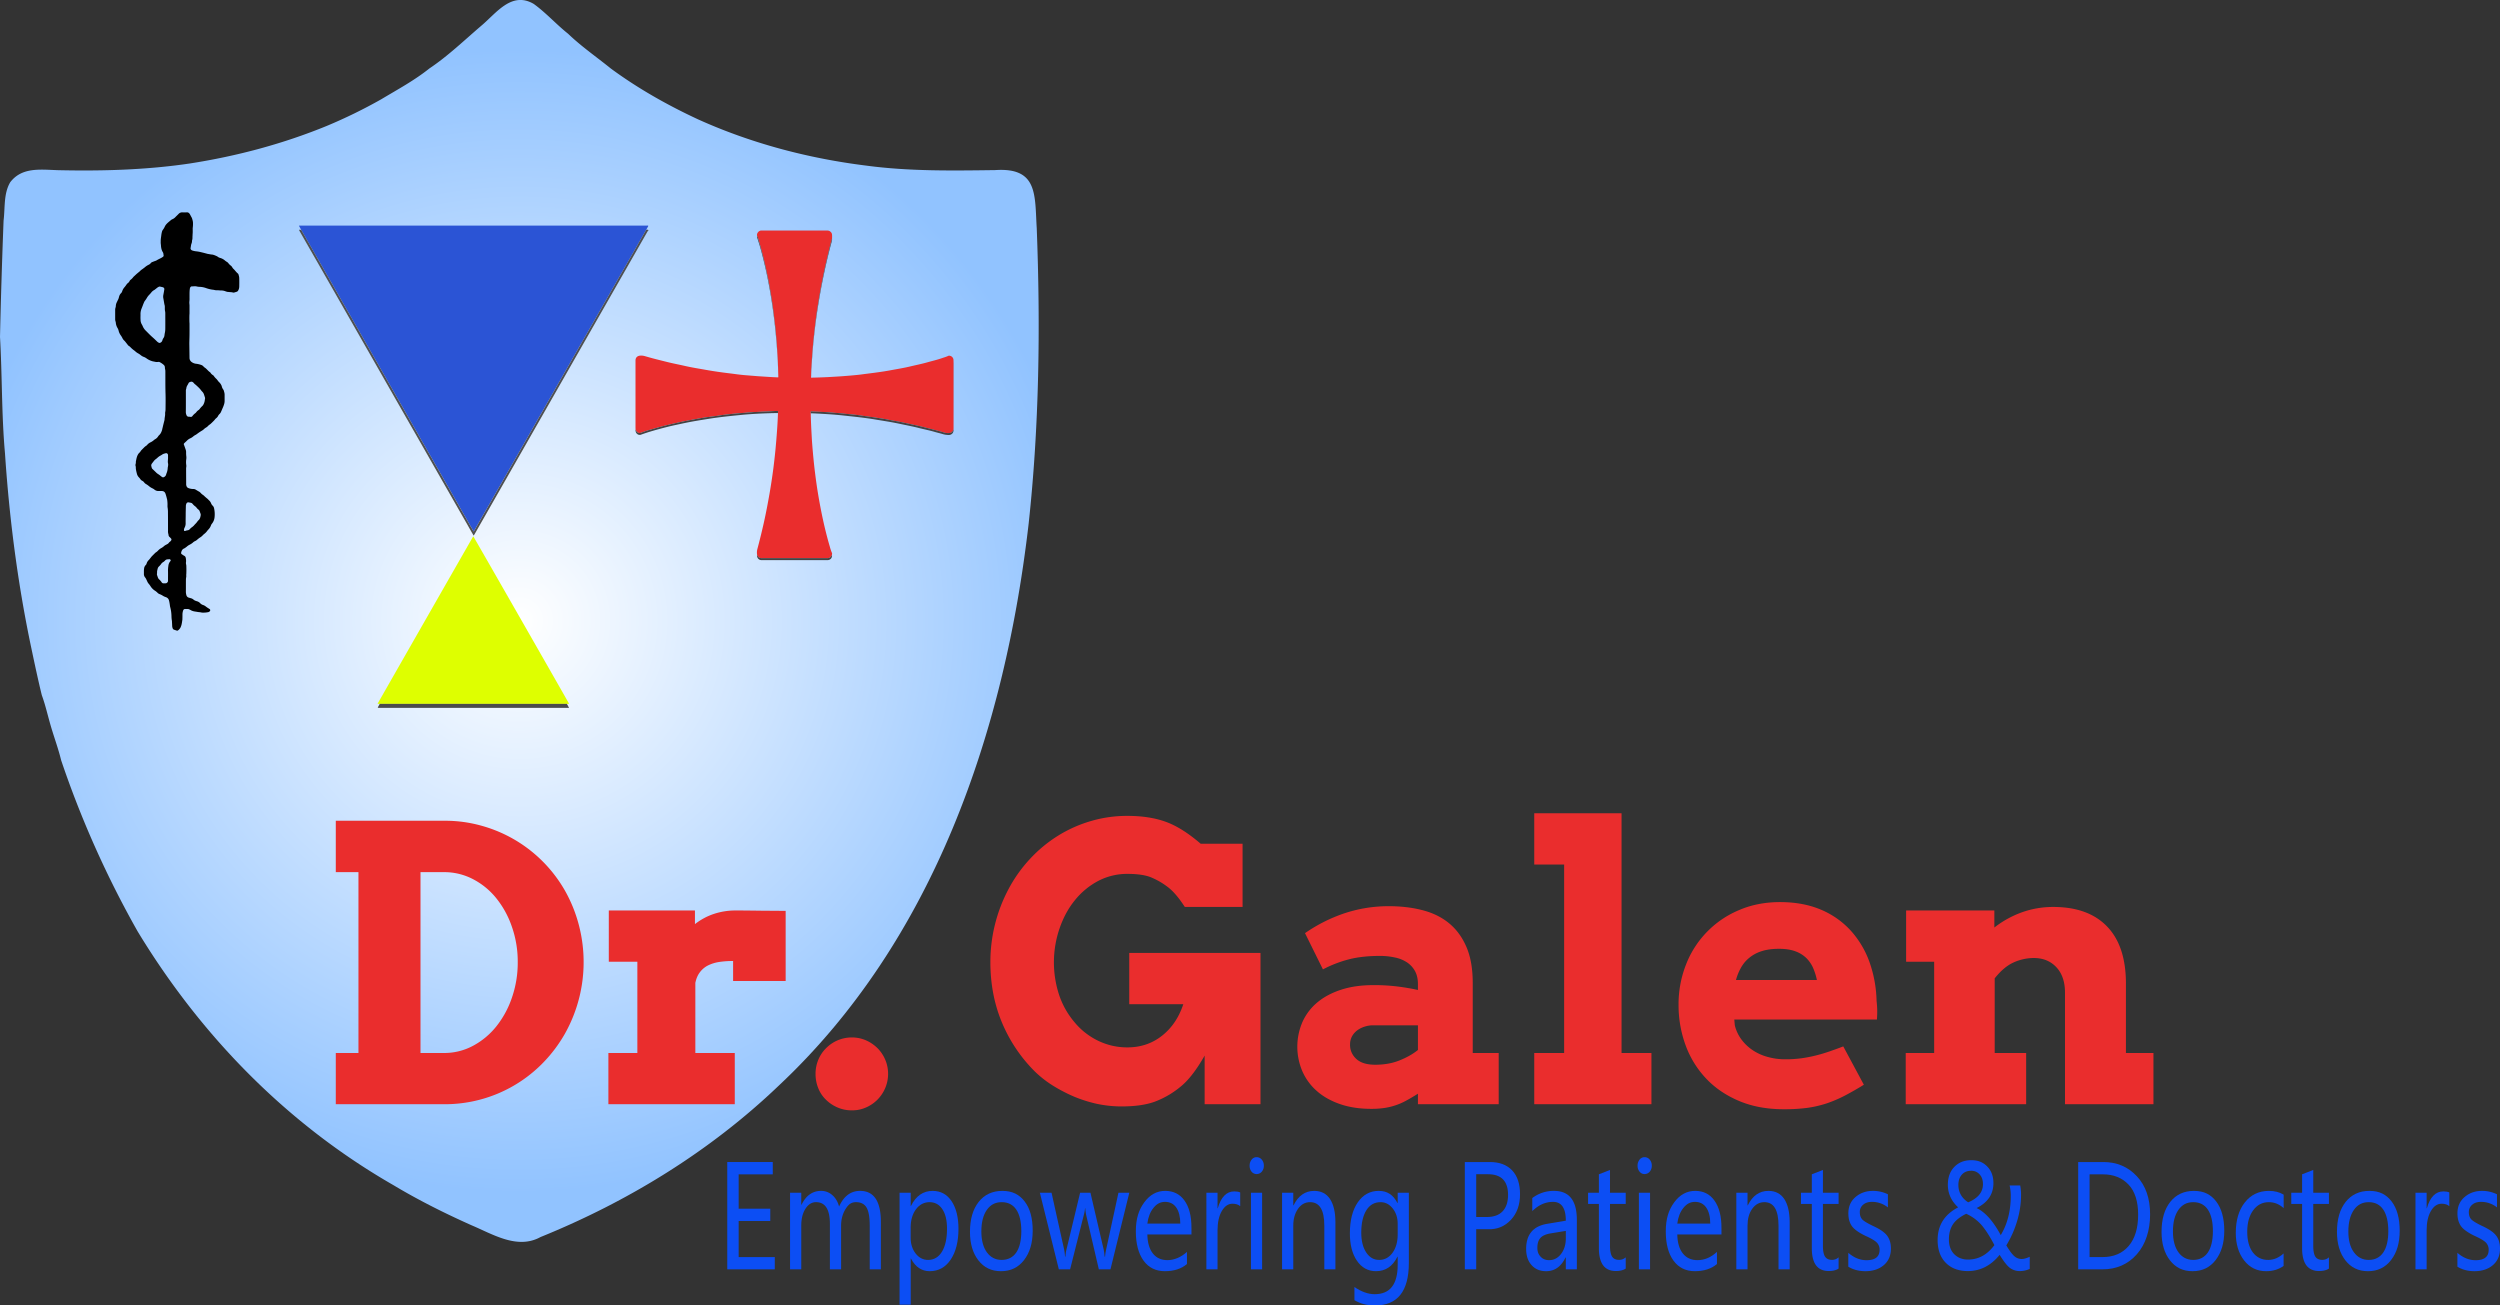 <svg xmlns="http://www.w3.org/2000/svg" xmlns:xlink="http://www.w3.org/1999/xlink" viewBox="0 0 4324.1 2258"><rect x="0" y="0" width="4324.1" height="2258" fill="#333333" stroke="none"/><defs><style>.a{fill:none;}.b{fill:url(#a);}.c{clip-path:url(#b);}.d{fill:#2b54d5;}.e{fill:#deff00;}.f{fill:#4e4f52;}.g{fill:#4b4b4b;}.h{fill:#cfd8f5;}.i{fill:#ea2d2d;}.j{fill:#0c4ef4;}.k{fill:#444343;}</style><radialGradient id="a" cx="987.36" cy="1506.51" r="990.05" gradientUnits="userSpaceOnUse"><stop offset="0" stop-color="#fff"/><stop offset="1" stop-color="#91c3ff"/></radialGradient><clipPath id="b" transform="translate(-89.1 -432.5)"><rect class="a" x="489.8" y="792.5" width="903.7" height="903.7"/></clipPath></defs><path class="b" d="M188,726.8c76.4,1.8,154.2-.3,229.9-11.6,81.2-12.7,160.5-33.8,236.6-65a872.8,872.8,0,0,0,94.2-46.1c28.2-16.9,57.2-32.5,83.1-53.2,32.3-21.6,60.3-48.7,89.8-73.9,26.3-22.1,52.4-60.1,90.7-37.7,21.2,15.3,38.8,35.2,59.3,51.5,23,22.1,49.3,40.2,74,60.2,47,34.6,98.1,63.4,151,88,92.2,41.6,191,67.6,291.2,80,73.9,9.9,148.5,8.7,222.9,7.7,74.3-4.9,68,43.6,71.6,100.8,6.5,170.3,4.4,341.2-14,510.7-41.3,358.1-163.9,720.7-432.6,972.4-118.3,113.1-260.3,200.2-411.6,261.5-40.2,22.2-82.4-4.8-119.8-20.5-46.1-20.6-91.3-43.2-134.5-69.1C585.9,2377,437,2224.5,327.4,2043.9a1716.9,1716.9,0,0,1-132.5-296.3c-4.8-19.7-11.9-38.9-17.6-58.2s-9.4-36.8-15.9-54.5c-7.1-29-13.2-58.2-19.4-87.5-22.7-109.1-36.9-220-44.3-331.1-6-66.7-4.7-134.2-8.6-201.1q2.3-100.7,6.2-201.3c2.7-22-.1-46.7,11.5-66.2C126.7,721.7,157.8,725.7,188,726.8Z" transform="translate(-89.1 -432.5)"/><g class="c"><path class="d" d="M609.4,828.9l-3.2-5.8a1.1,1.1,0,0,1,1.1-.4h599.9c1.1,0,2.2-.4,3.2.4a7.5,7.5,0,0,1-1.3,2.7,25.4,25.4,0,0,1-1.6,2.8,2.8,2.8,0,0,0-.3,1.3,1.4,1.4,0,0,0-.8.7L1197,847c-2.1,3.6-4.1,7.2-6.1,10.8l-8.5,14.9-5.9,10.3-8.4,14.7c-2.1,3.5-4.1,7.1-6.2,10.7l-8.2,14.5-6.2,10.7-8.2,14.5c-2.1,3.6-4.1,7.2-6.2,10.7l-8.1,14.3-8.1,14.1c-2.7,4.9-5.6,9.7-8.3,14.6l-6.2,10.8c-2.7,4.7-5.4,9.5-8.2,14.2s-4.1,7.3-6.2,11-5.5,9.6-8.3,14.4-4,7.2-6.1,10.8l-8.3,14.5-6.1,10.7-8.3,14.5-7.9,13.9-8.4,14.6-6.1,10.8-8.2,14.2-6.1,10.8-8.5,14.8-5.9,10.4-8.4,14.6-6.1,10.8L977,1232l-6.1,10.8-8.2,14.3c-2.7,4.6-5.3,9.3-8,14l-8.4,14.7-6,10.5-8.5,14.9c-2,3.5-4,7-6.1,10.5l-8.1,14.3c-2.7,4.6-5.3,9.3-7.9,13.9-.4.6-.6,1.4-1.5,1.8l-5.5-9.5c-2.1-3.7-4.1-7.4-6.2-11l-8.2-14.3c-2.7-4.6-5.3-9.4-8-14l-8.5-14.9c-2-3.4-3.9-6.9-5.9-10.4l-8.5-14.8-6-10.6-8.3-14.4L837,1227l-8.3-14.4-6.1-10.8c-2.8-4.7-5.5-9.5-8.2-14.2l-6.2-11c-2.8-4.7-5.5-9.5-8.2-14.2l-8-14.1-8.5-14.9c-2-3.5-4-7-6.1-10.5l-8.1-14.3-6.3-10.9c-2.7-4.9-5.5-9.7-8.2-14.5l-6.2-10.8-8.2-14.4-6.2-10.8-8.1-14.2-6.3-11-8.1-14.2-8.1-14.1c-2.7-4.9-5.6-9.8-8.3-14.7s-4.1-7.1-6.2-10.7L680.9,954l-6.2-10.9-8.3-14.5c-2-3.6-4-7.2-6.1-10.7s-5.5-9.7-8.3-14.5-5.2-9.3-7.9-13.9-5.4-9.5-8.2-14.2-5.3-9.4-8-14.1l-8.2-14.3c-2.6-4.7-5.3-9.4-8-14a12.3,12.3,0,0,0-1.9-3.1C609.7,829.5,609.7,829.1,609.4,828.9Z" transform="translate(-89.1 -432.5)"/><path class="e" d="M745.9,1649.9h-3.6a4.5,4.5,0,0,1,.2-.8q82.3-144.2,164.8-288.4a1,1,0,0,1,.5-.4c.9,1.1,163.7,285.6,165.3,288.9.1.1,0,.4.1.7l-3.6.2H745.9Z" transform="translate(-89.1 -432.5)"/><path class="f" d="M609.8,829.8a12.3,12.3,0,0,1,1.9,3.1c2.7,4.6,5.4,9.3,8,14l8.2,14.3c2.7,4.7,5.4,9.4,8,14.1s5.5,9.5,8.2,14.2,5.3,9.3,7.9,13.9,5.6,9.6,8.3,14.5,4.1,7.1,6.1,10.7l8.3,14.5,6.2,10.9,8.2,14.3c2.1,3.6,4.1,7.2,6.2,10.7s5.6,9.8,8.3,14.7l8.1,14.1,8.1,14.2,6.3,11,8.1,14.2,6.2,10.8,8.2,14.4,6.2,10.8c2.7,4.8,5.5,9.6,8.2,14.5l6.3,10.9,8.1,14.3c2.1,3.5,4.1,7,6.1,10.5l8.5,14.9,8,14.1c2.7,4.7,5.4,9.5,8.2,14.2l6.2,11c2.7,4.7,5.4,9.5,8.2,14.2l6.1,10.8L837,1227l6.1,10.8,8.3,14.4,6,10.6,8.5,14.8c2,3.5,3.9,7,5.9,10.4l8.5,14.9c2.7,4.6,5.3,9.4,8,14l8.2,14.3c2.1,3.6,4.1,7.3,6.2,11l5.5,9.5c.9-.4,1.1-1.2,1.5-1.8,2.6-4.6,5.2-9.3,7.9-13.9l8.1-14.3c2.1-3.5,4.1-7,6.1-10.5l8.5-14.9,6-10.5,8.4-14.7c2.7-4.7,5.3-9.4,8-14l8.2-14.3L977,1232l8.3-14.4,6.1-10.8,8.4-14.6,5.9-10.4,8.5-14.8,6.1-10.8,8.2-14.2,6.1-10.8,8.4-14.6,7.9-13.9,8.3-14.5,6.1-10.7,8.3-14.5c2.1-3.6,4.1-7.2,6.1-10.8s5.6-9.6,8.3-14.4,4.2-7.3,6.2-11,5.5-9.5,8.2-14.2l6.2-10.8c2.7-4.9,5.6-9.7,8.3-14.6l8.1-14.1,8.1-14.3c2.1-3.5,4.1-7.1,6.2-10.7l8.2-14.5,6.2-10.7,8.2-14.5c2.1-3.6,4.1-7.2,6.2-10.7l8.4-14.7,5.9-10.3,8.5-14.9c2-3.6,4-7.2,6.1-10.8l9.4-16.4a1.4,1.4,0,0,1,.8-.7c1,.1,2.2-.4,3.2.3s-.9,1.9-1.4,2.8l-101.7,177.9q-52.8,92.5-105.7,185.1l-91.7,160.5-1.4,2.3a3.8,3.8,0,0,1-1.2-1.7c-3.2-5.5-6.4-11-9.5-16.6q-44.2-77.2-88.3-154.5-36.3-63.4-72.5-126.9L636.5,883.2c-9.7-16.8-19.3-33.7-29-50.6a11.9,11.9,0,0,1-.8-1.6c-.5-.8-.3-1.1.5-1.1h2.6Z" transform="translate(-89.1 -432.5)"/><path class="g" d="M745.9,1649.9h323.7c1.1,1.9,2.2,3.9,3.2,5.9s.2,1-.5,1H744c-1.7,0-1.8-.2-.9-1.8s1.3-2.3,2-3.5Z" transform="translate(-89.1 -432.5)"/><path class="h" d="M609.8,829.8h-1l.6-.9C609.7,829.1,609.7,829.5,609.8,829.8Z" transform="translate(-89.1 -432.5)"/></g><path d="M288.3,976.3v-7.2a14,14,0,0,1,.6-4.5,9.5,9.5,0,0,0,.5-2.3,16.2,16.2,0,0,1,1.8-7.1c.7-1.5,1.4-3,2.2-4.5a22,22,0,0,0,1.3-3.6,24.7,24.7,0,0,1,1.1-3.6,11.8,11.8,0,0,1,2.3-3.5,8,8,0,0,0,2.4-3.9,20.3,20.3,0,0,1,4.3-7.2c1.1-1.3,2.1-2.8,3.1-4.2a11,11,0,0,1,2.3-2.5,9.2,9.2,0,0,0,3-3.5,5.7,5.7,0,0,1,2.1-2.5,20.6,20.6,0,0,0,3.9-3.9,13.4,13.4,0,0,1,2-2.1l4.2-3.9,2.9-2.4c.8-.7,1.7-1.3,2.4-2a25,25,0,0,1,4.7-3.9l3.9-2.9a29.1,29.1,0,0,1,6.8-4.6,9.9,9.9,0,0,0,3.8-2.9,5.8,5.8,0,0,1,2.7-1.9l4.2-1.6a16.6,16.6,0,0,0,3.1-1.2c2.9-1.9,6.1-3.1,9.1-4.9l2.1-1.4a2.5,2.5,0,0,0,1-2.4c-.2-1.2-.3-2.4-.5-3.5a6.7,6.7,0,0,0-.9-2.1c-2.2-3.5-2.9-7.3-3.2-11.3a7.6,7.6,0,0,0-.1-1.5,28.2,28.2,0,0,1-.3-5.8c-.1-3.6.6-7.2,1-10.7a42.5,42.5,0,0,1,1.2-6.2,8.8,8.8,0,0,1,1.6-3.2,28.4,28.4,0,0,0,3.4-5.8c1.5-3.1,3.9-5.3,6.4-7.5l3.7-3.1a9,9,0,0,1,2.6-1.7,15.3,15.3,0,0,0,5.4-3.7c1.9-2,3.9-3.8,5.8-5.8a8.4,8.4,0,0,1,6-2.5,67.7,67.7,0,0,0,7.8,0c2.7-.2,4.3,1.2,5.5,3.2s1.4,2.8,2.2,4.1a19.1,19.1,0,0,1,1.6,3.2c.8,2.8,1.7,5.5,1.6,8.5a47.1,47.1,0,0,1-.4,7.5,14.8,14.8,0,0,0-.1,2.1c0,2.2.1,4.4,0,6.6s-.2,2.2-.2,3.3-.2,3.4-.2,5.1a14.6,14.6,0,0,1-.6,4.6,5,5,0,0,0-.2,1.2,11.9,11.9,0,0,1-1,4.9c-.8,2.3-.9,4.7-1.4,7s.8,3.9,3,4.7a33,33,0,0,0,7.6,1.5l3.4.5,2.4.5,6.2,1.5,7.1,1.9,1.5.2,3.3.6,1.4.2c3.4.1,6.4,1.6,9.4,2.9a2,2,0,0,1,.8.4,13.5,13.5,0,0,0,5.6,2.8,21.6,21.6,0,0,1,7.8,4.4,19.4,19.4,0,0,0,3.3,2.3,9,9,0,0,1,2.3,2,21.3,21.3,0,0,0,4.5,4.5,5.8,5.8,0,0,1,1.7,1.8l1.4,2.1a5.4,5.4,0,0,0,.9,1.2c2.9,2.5,4.9,5.8,7.8,8.2a4.6,4.6,0,0,1,1.7,3.1,15.2,15.2,0,0,1,.6,2,14.5,14.5,0,0,1,.4,2.9q.2,7.5,0,15a13.9,13.9,0,0,1-1.8,6.6,4.5,4.5,0,0,1-2.5,2.2l-4.2,1.3a4.3,4.3,0,0,1-2.5,0,21.2,21.2,0,0,0-4.4-.6l-5.4-.5-2.6-.8a20.4,20.4,0,0,0-8.5-1.6c-1.4,0-2.8-.2-4.2-.3h-2.1a17.1,17.1,0,0,1-5-.6l-.8-.2a55.1,55.1,0,0,1-13.9-3.2,36.9,36.9,0,0,0-11.4-2,23.5,23.5,0,0,1-3.7-.5,15.6,15.6,0,0,0-5.7-.4,13.8,13.8,0,0,1-2.9.1,3.4,3.4,0,0,0-3.2,2,7.7,7.7,0,0,0-.7,2.6c-.7,5-.4,10-.5,15a41.8,41.8,0,0,1-.3,7.1,17.6,17.6,0,0,0,0,2.3c.1,1.6.3,3.1.3,4.7v12.8c0,1.4-.2,2.7-.2,4q-.1,4.9,0,9.9c0,1.5.2,3,.2,4.4,0,7.9.1,15.8-.1,23.7-.1,4.4-.3,8.8-.2,13.2l.3,22.4a8.6,8.6,0,0,0,3.7,6.8,16,16,0,0,0,7.1,2.9,39.4,39.4,0,0,1,9.6,2.2,8.7,8.7,0,0,1,3.2,2,18.5,18.5,0,0,0,4,3.4,15.4,15.4,0,0,1,1.9,1.7c1.9,1.8,3.6,3.9,5.9,5.4a3.6,3.6,0,0,1,1,1.1,12.4,12.4,0,0,0,4,3.9,5.2,5.2,0,0,1,1.7,1.6,24.9,24.9,0,0,0,4,4.6,20.8,20.8,0,0,1,2.7,3.2,18.7,18.7,0,0,0,2.6,3,17.5,17.5,0,0,1,3.3,4.4,10.5,10.5,0,0,1,1.2,3.1,14.3,14.3,0,0,0,2.5,5.1,5.3,5.3,0,0,1,.8,1.5c.7,2.5,1.6,5.1,1.5,7.8v10.7a21.2,21.2,0,0,1-.6,4.4,51.2,51.2,0,0,1-3.2,8.5c-.8,1.9-1.5,3.7-2.4,5.6a10.8,10.8,0,0,1-2.6,3.8,13.3,13.3,0,0,0-2.9,4.1,13.8,13.8,0,0,1-2.8,3.1,9.6,9.6,0,0,0-1.8,1.7c-.7.8-1.2,1.6-1.9,2.3l-5.6,5.5-1.6,1.3a15.4,15.4,0,0,0-3.4,2.8,13.5,13.5,0,0,1-3.3,2.6,19.5,19.5,0,0,0-4,3.1,18.9,18.9,0,0,1-2.7,2,90.3,90.3,0,0,0-9.1,6.1,18.2,18.2,0,0,1-2.3,1.5,19.2,19.2,0,0,0-4.2,2.8,20.9,20.9,0,0,1-4.7,3,19.1,19.1,0,0,0-5.8,3.9c-1.3,1.4-2.7,2.6-4.1,3.9l-.9.9a2.2,2.2,0,0,0-.5,2.5l.5,1.2c.9,2.5,1.8,4.9,2.6,7.4a12.5,12.5,0,0,1,.7,4.3,48.4,48.4,0,0,0,.4,7.6,22.7,22.7,0,0,1-.2,5.2,35,35,0,0,0,.1,9.7,14,14,0,0,1,0,2.9,24.8,24.8,0,0,0-.3,2.7c0,9,.1,17.9.1,26.8a9.8,9.8,0,0,0,.9,4.5,5.4,5.4,0,0,0,3.3,2.8,21.8,21.8,0,0,0,8,1.5,7.9,7.9,0,0,1,4.9,1.5l4.4,2.6a10.3,10.3,0,0,1,3.4,2.5,20.1,20.1,0,0,0,4.4,3.8,16.7,16.7,0,0,1,2.8,2.5l2.4,2.1,2.9,2.4c.7.6,1.2,1.4,1.9,2a13.6,13.6,0,0,1,3.8,5.3,11.3,11.3,0,0,0,2.9,4.3,8.3,8.3,0,0,1,2.2,4,47.9,47.9,0,0,1,1,15.1,21.3,21.3,0,0,1-4.7,12,9.4,9.4,0,0,0-1.7,3.1,18.8,18.8,0,0,1-4.1,6.6,35.4,35.4,0,0,0-3.5,4.2,25,25,0,0,1-3.3,3.2,28.3,28.3,0,0,0-4,3.7,17.1,17.1,0,0,1-2.6,2.1c-1,.8-2,1.3-3,2l-2.5,2a14.7,14.7,0,0,1-4.6,3.2,12.1,12.1,0,0,0-3.5,2.4,26.9,26.9,0,0,1-6,3.9,22.6,22.6,0,0,0-4.5,3.1,35.2,35.2,0,0,1-3.7,2.7l-.9.5c-3.4,1.3-4.6,4.1-5.3,7.4a2.7,2.7,0,0,0,.7,2.3l2.6,1.8c.8.6,1.7,1,2.5,1.5a3.9,3.9,0,0,1,1.8,2.2,8.8,8.8,0,0,1,.5,1.5c.2,2.3.7,4.6.3,6.9a10.9,10.9,0,0,0,.2,4,13.4,13.4,0,0,1,.4,3.5q.2,5.7,0,11.4a14.8,14.8,0,0,1-.1,2.1,14.1,14.1,0,0,0,0,2.9,9,9,0,0,1-.2,2.3c-.1,1.2-.4,2.4-.4,3.5-.1,7.2,0,14.4-.1,21.6a21.6,21.6,0,0,0,.8,5.6,6,6,0,0,0,4.6,4.7l4.2,1.2a10.7,10.7,0,0,1,3.6,2.1,10.5,10.5,0,0,0,3.7,2.1l2,.7a12.2,12.2,0,0,1,6.2,3.8,11.4,11.4,0,0,0,4.2,2.6,15.7,15.7,0,0,1,5.4,2.9,48.7,48.7,0,0,0,4.7,3.2l1.6,1a2.5,2.5,0,0,1,.2,4,5.1,5.1,0,0,1-2.6,1.4,42.6,42.6,0,0,1-10.7.8l-1.4-.3-1.5-.3a60.9,60.9,0,0,1-7.3-1c-3.3-.4-6.6-1-9.6-2.9l-2.2-1.1a8.2,8.2,0,0,0-3.1-.7h-3.8a3.6,3.6,0,0,0-3.8,2.9,21.2,21.2,0,0,0-1.1,6.1c0,2.6,0,5.2-.1,7.8a12.3,12.3,0,0,1-.2,2.7c-.3,1.9-.5,3.7-.9,5.6a26.3,26.3,0,0,1-2.3,7.2,14.6,14.6,0,0,1-4,4.6,2.6,2.6,0,0,1-2.7.4l-4.2-1.4a3.8,3.8,0,0,1-2.5-2.4,12.7,12.7,0,0,1-.9-4.3c-.1-2.8-.3-5.6-.4-8.4-.1-.8-.3-1.7-.4-2.5a54.6,54.6,0,0,1-.4-5.7,65.4,65.4,0,0,0-2.2-15.8l-.3-1.2c-.3-2.3-.6-4.5-1-6.7s-.6-2.9-1-4.3a7.8,7.8,0,0,0-4.1-4.6l-1.2-.5a21.2,21.2,0,0,1-5.5-2.6,29.2,29.2,0,0,0-5-2.5,9.3,9.3,0,0,1-4-2.6,25.7,25.7,0,0,0-4.9-3.8,24.9,24.9,0,0,1-7.2-7.6,37.9,37.9,0,0,0-3.4-4.5,11.4,11.4,0,0,1-1.5-2.3c-.9-1.8-1.7-3.7-2.6-5.5a13.2,13.2,0,0,0-1.6-2.5,9.2,9.2,0,0,1-2.2-6.2c.1-3-.2-6,.3-9a9.8,9.8,0,0,1,2.9-6.4,4.9,4.9,0,0,0,1.4-2.3,13.7,13.7,0,0,1,3.9-6.4c1.2-1.2,2.1-2.6,3.2-3.9a28.3,28.3,0,0,1,2.3-2.8l5-5a8.4,8.4,0,0,1,1.8-1.5,18.5,18.5,0,0,0,3.7-3.1,22.3,22.3,0,0,1,5.7-4.4,24.3,24.3,0,0,0,4.6-3.3,13.1,13.1,0,0,1,2.7-1.9l2.8-1.5a7.5,7.5,0,0,0,3-2.6,8.6,8.6,0,0,1,2-1.8,9.7,9.7,0,0,0,1.9-2.2,2.5,2.5,0,0,0-.4-3.3,26.1,26.1,0,0,0-2.3-2.4,4.9,4.9,0,0,1-1.9-3.8c-.1-.4-.1-.8-.2-1.1a16.2,16.2,0,0,1-.7-5.8c0-10.4,0-20.8-.1-31.2a52.8,52.8,0,0,0-.7-9.7,24.4,24.4,0,0,1-.1-2.7,56.2,56.2,0,0,0-.3-8.2,25.1,25.1,0,0,0-.4-2.7c-.8-3.2-1.6-6.4-2.7-9.6s-3.2-4.8-6.6-4.8h-5.9a10.7,10.7,0,0,1-6.6-2.4,15.8,15.8,0,0,0-3.9-2.4,27.6,27.6,0,0,1-5.8-3.8,37.1,37.1,0,0,0-5.2-3.6,10.4,10.4,0,0,1-2.9-2.6,8.7,8.7,0,0,0-3.4-2.9,8.4,8.4,0,0,1-3.4-3.1,21.7,21.7,0,0,0-2.4-2.9,13.7,13.7,0,0,1-3.5-6.6c-.6-2.2-1.1-4.5-1.5-6.7a26.6,26.6,0,0,1-.3-2.8,11.7,11.7,0,0,0-.4-3.7,4.3,4.3,0,0,1-.1-2.5,14.2,14.2,0,0,0,.6-4.6,1.9,1.9,0,0,1,.1-.8c.8-3.9,1.4-7.9,3.4-11.5a14.2,14.2,0,0,1,2.1-2.9,12.3,12.3,0,0,0,2.9-3.5,13,13,0,0,1,1.5-1.8l3.9-3.9a23,23,0,0,1,3.8-3.2,7,7,0,0,0,2.2-2,17.2,17.2,0,0,1,5.6-4.1,24.6,24.6,0,0,0,5.7-3.8,15.4,15.4,0,0,1,2.8-1.9,13.9,13.9,0,0,0,4.1-3.9,16.4,16.4,0,0,1,1.9-2.5c2.9-2.5,4.3-5.8,5.4-9.4.3-1.3.5-2.6.9-3.9.9-4,1.9-7.9,2.9-11.9a9.4,9.4,0,0,0,.4-1.6c0-3.7,1.3-7.3,1-11.1a14.3,14.3,0,0,1,.3-2.9,24.5,24.5,0,0,0,.4-3.8c.1-9.1.3-18.3,0-27.4-.4-12.9-.2-25.7-.3-38.6a13.4,13.4,0,0,0-.4-3.5,16.5,16.5,0,0,1-.4-3.1,5.9,5.9,0,0,0-1.8-4.4,32.8,32.8,0,0,0-6.9-4.8,4.7,4.7,0,0,0-2.9-.5,14.2,14.2,0,0,1-5.8-.3l-1.9-.4-1.2-.2a32.3,32.3,0,0,1-10.7-4.8,19.9,19.9,0,0,0-5.9-3.2,16.5,16.5,0,0,1-4.4-2.6,33,33,0,0,0-4.1-2.9,24.5,24.5,0,0,1-5.7-4,36.5,36.5,0,0,0-3.1-2.4,41.5,41.5,0,0,1-3.2-2.7c-1.6-1.5-3-3.2-4.9-4.3a3.9,3.9,0,0,1-1-.8l-4.8-6.1a18.4,18.4,0,0,0-2.3-2.5,13.9,13.9,0,0,1-3-4.3,30.7,30.7,0,0,0-2.6-4.3,23.4,23.4,0,0,1-3.7-7.6,15.6,15.6,0,0,0-2.1-5.4,21.2,21.2,0,0,1-2.9-9.2,10.5,10.5,0,0,0-.6-2.4,13.3,13.3,0,0,1-.5-4Zm43.8,3.4h0a57.6,57.6,0,0,0,.1,5.9,15.9,15.9,0,0,0,2.3,8.2,25.3,25.3,0,0,1,1.2,2.3,23.2,23.2,0,0,0,5.7,8.5c3.8,3.8,7.5,7.7,11.6,11.3s5.3,5,8,7.5a9.7,9.7,0,0,0,3.3,2.1,2.9,2.9,0,0,0,1.3.1,6.4,6.4,0,0,0,4.2-3.8,14.2,14.2,0,0,1,.7-2.2,11.4,11.4,0,0,1,1.2-2.2,10.5,10.5,0,0,0,1.5-3c.5-1.8.5-3.7.9-5.4a37.6,37.6,0,0,0,.9-8.8c.1-8.6,0-17.1,0-25.7a16.4,16.4,0,0,0-.4-3.8,23.2,23.2,0,0,1-.4-4.6v-2.9a12.7,12.7,0,0,0-.5-3.4,15.9,15.9,0,0,1-.6-3c-.2-1-.4-2-.5-2.9a22.3,22.3,0,0,1-.4-2.3c-.2-.9-.3-1.8-.5-2.7a15.2,15.2,0,0,1,0-6.7c.6-3,1.1-6.1,1.6-9.1a3.2,3.2,0,0,0-1.5-3.3,5.4,5.4,0,0,0-1.9-.7l-3.1-.7a4,4,0,0,0-3.2.2,22.5,22.5,0,0,0-2.1,1.2l-4.3,3.4a7.8,7.8,0,0,1-1.5,1,16.6,16.6,0,0,0-5.1,4.4c-1,1.2-2,2.4-3.1,3.5a26.3,26.3,0,0,0-3.9,4.9,50,50,0,0,1-4.1,6.1,9.9,9.9,0,0,0-.9,1.5c-.8,1.8-1.6,3.7-2.3,5.6s-1.5,3.9-2.3,5.9a25.5,25.5,0,0,0-1.9,9.8C332.2,977.2,332.1,978.5,332.1,979.7Zm78.5,147.5h0c0,6.1,0,12.1-.1,18.1a13.7,13.7,0,0,0,1.2,5.3,4,4,0,0,0,3.9,2.7,12.3,12.3,0,0,1,2.7.2,3.4,3.4,0,0,0,3.8-1.6,23.7,23.7,0,0,1,4.8-4.7,9,9,0,0,0,1.9-2,14,14,0,0,1,3.8-3.5,6.6,6.6,0,0,0,1.7-1.6,35,35,0,0,1,4.8-5.4,9.7,9.7,0,0,0,1.5-1.9,21.3,21.3,0,0,0,2.6-7.3,28.7,28.7,0,0,1,.5-3.1,4.9,4.9,0,0,0-.2-2.7c-.5-1.7-1.1-3.4-1.6-5a12.5,12.5,0,0,0-3.3-5.1,21.1,21.1,0,0,1-1.9-2.3c-2.5-3.4-5.7-6.1-8.8-9a2.4,2.4,0,0,0-.8-.6,15.3,15.3,0,0,1-2.9-2.8c-2.1-2.4-3.9-2.8-6.9-1.5a3.8,3.8,0,0,0-2.2,2.1l-1.6,3a12,12,0,0,0-2.1,5.4,3.1,3.1,0,0,1-.3,1.3,11.3,11.3,0,0,0-.5,4.1Zm25.7,196a11,11,0,0,0-.2-1.8l-1.8-5a6.6,6.6,0,0,0-2.1-2.6,14.4,14.4,0,0,1-3.2-3.3,13.1,13.1,0,0,0-2.4-2.3,19,19,0,0,1-4.1-3.9l-1.2-1.2a3.7,3.7,0,0,0-1.2-.7,44.2,44.2,0,0,0-5-1,3.4,3.4,0,0,0-3.7,2.5,9.5,9.5,0,0,0-.8,3.7c-.1,4.7-.3,9.5-.3,14.3s-.2,10.6-.1,16a15.1,15.1,0,0,1-1.8,7.2,8.4,8.4,0,0,0-.8,2,9.9,9.9,0,0,0-.3,2.4,1.4,1.4,0,0,0,1.8,1.4l.8-.2a16.4,16.4,0,0,1,3.8-1,5.6,5.6,0,0,0,3.8-2.1,21.6,21.6,0,0,1,4.3-3.7l2.4-2.1c.8-.9,1.6-1.9,2.5-2.8a31.6,31.6,0,0,0,3.8-4.4,9.1,9.1,0,0,1,1.8-2.1C435.1,1330.1,435.8,1326.7,436.3,1323.2ZM379.8,1224h-.1c0-1.5.1-3.1,0-4.6s-1.6-3.5-3.8-3a19.7,19.7,0,0,0-2.6.7,10.9,10.9,0,0,0-3.5,1.5,32.6,32.6,0,0,1-4,2.4,24.2,24.2,0,0,0-4.5,3.4,33.6,33.6,0,0,1-2.9,2.4,13.7,13.7,0,0,0-2.2,1.9c-1.5,1.8-2.9,3.7-4.3,5.5a5.4,5.4,0,0,0-.9,5.2,9.4,9.4,0,0,1,.4,1.6,4.9,4.9,0,0,0,1.8,3l5.5,5.3a19.6,19.6,0,0,0,4.2,3.4,36.1,36.1,0,0,1,4.4,3.3,17.4,17.4,0,0,0,3,2,1.8,1.8,0,0,0,1.6,0,6.8,6.8,0,0,0,4.4-4.2,22.9,22.9,0,0,1,.9-2.8,26.7,26.7,0,0,0,2-9.2,10.1,10.1,0,0,1,.3-1.7c.3-2,.8-4.1.2-6.2a16.6,16.6,0,0,1-.3-3.2C379.5,1228.5,379.7,1226.3,379.8,1224Zm-6.3,217.4h1.7a3.8,3.8,0,0,0,3.4-1.6,3.6,3.6,0,0,0,1.1-2.5V1435c0-4.8.1-9.6,0-14.3a48.5,48.5,0,0,1,.6-9.3,14.4,14.4,0,0,1,3-7.7l.8-1a1.8,1.8,0,0,0-.3-2.2,2.5,2.5,0,0,0-2.1-.8,28.5,28.5,0,0,1-2.9.3,5.7,5.7,0,0,0-4.1,1.9,14.8,14.8,0,0,1-3,2.6,11.8,11.8,0,0,0-4.4,4.2c-.5.7-1.1,1.3-1.6,1.9s-1.3,1.3-2,2a7.2,7.2,0,0,0-1.8,3.2c-.6,2.5-1.4,4.9-1.1,7.5a6.8,6.8,0,0,1-.2,1.4,5.7,5.7,0,0,0,.3,2.9c.5,1.3.9,2.7,1.4,4a7.5,7.5,0,0,0,1.8,2.8,27.4,27.4,0,0,1,4.5,5.1,3.7,3.7,0,0,0,3.9,1.9Z" transform="translate(-89.1 -432.5)"/><path class="i" d="M669.9,1852.1H858.1a232.6,232.6,0,0,1,64.5,8.8,239.6,239.6,0,0,1,143.5,111.8,247.8,247.8,0,0,1,23.9,58.6,253,253,0,0,1-23.9,189.3,245.9,245.9,0,0,1-37.4,49.8,236.8,236.8,0,0,1-170.6,72H669.9v-88.6h39.2V1941H669.9ZM816.4,1941v312.8h41.1a104.9,104.9,0,0,0,49.5-12.3,129.6,129.6,0,0,0,40.4-33.5,163.3,163.3,0,0,0,27.1-49.8,184.7,184.7,0,0,0,10.1-61.6,181.7,181.7,0,0,0-10.1-61.1,161.7,161.7,0,0,0-27.1-49.5,126.6,126.6,0,0,0-40.4-33,107,107,0,0,0-49.5-12Z" transform="translate(-89.1 -432.5)"/><path class="i" d="M1448,2129.3h-90.9v-34.6a152.8,152.8,0,0,0-24.3,1.7,65.6,65.6,0,0,0-19.2,6,40.1,40.1,0,0,0-13.9,11.7c-3.8,4.9-6.4,11.1-7.9,18.4v121.3H1360v88.6H1141.4v-88.6h50.1V2095.9h-49.4v-88.6h149v23.6a109,109,0,0,1,32-17.4,118.2,118.2,0,0,1,38.8-6.2c14.3,0,28.9.2,44,.4l42.1.3Z" transform="translate(-89.1 -432.5)"/><path class="i" d="M1499.7,2290a63.7,63.7,0,0,1,4.7-24.3,60.9,60.9,0,0,1,13.3-20,62.6,62.6,0,0,1,45.1-18.8,60.5,60.5,0,0,1,24.1,5,66.2,66.2,0,0,1,20,13.6,63,63,0,0,1,13.3,69,64.6,64.6,0,0,1-13.5,20.1A63.1,63.1,0,0,1,1587,2348a58,58,0,0,1-24.2,5,61.2,61.2,0,0,1-25.1-5,64.4,64.4,0,0,1-20-13.4,56.6,56.6,0,0,1-13.3-19.9A65,65,0,0,1,1499.7,2290Z" transform="translate(-89.1 -432.5)"/><path class="i" d="M2172.7,2342.4v-84.1q-20.1,35.3-39.2,51.7a155.9,155.9,0,0,1-43.2,26.5c-16,6.7-37.5,10-64.5,9.7a203.8,203.8,0,0,1-40.1-4.6,236.6,236.6,0,0,1-38.8-12.3,272.9,272.9,0,0,1-36.7-19.1,185.7,185.7,0,0,1-32.5-25.7,262.1,262.1,0,0,1-55.8-83.9q-19.8-47.7-19.8-104a268.6,268.6,0,0,1,32-127.4,243.2,243.2,0,0,1,36.7-51.3,237.5,237.5,0,0,1,47.8-39.6,229.1,229.1,0,0,1,56.8-25.5,220,220,0,0,1,63.7-9.1q38.1,0,66.3,10.2t60.5,38h72.4v109.3h-99.9c-9.9-15.3-19.3-26.4-28-33.3a128.3,128.3,0,0,0-28.5-17.1c-10.2-4.6-24.5-6.8-42.8-6.8a107.9,107.9,0,0,0-50.5,12.2,129.5,129.5,0,0,0-40.2,33.2q-17,20.8-26.7,49.1a181.3,181.3,0,0,0-1,114,143.5,143.5,0,0,0,26.6,47.7,121.3,121.3,0,0,0,41.3,32.5,114.9,114.9,0,0,0,50.5,11.4c22.8,0,42.8-6.7,59.8-20.1s29.3-31.6,36.9-54.6h-93.5v-88.7h227v261.7Z" transform="translate(-89.1 -432.5)"/><path class="i" d="M2541.6,2324.2c-7.5,4.8-14.4,8.8-20.7,12.2a111.6,111.6,0,0,1-38.1,12.6,149.9,149.9,0,0,1-22,1.4c-20.1,0-38-2.7-53.9-8.2s-29.2-13-40.1-22.6a97.2,97.2,0,0,1-25-34,107.7,107.7,0,0,1,.1-85.5,94.5,94.5,0,0,1,25.7-33.8c11.3-9.4,25-16.7,41.3-22s34.8-7.9,55.8-7.9a333.1,333.1,0,0,1,41.8,2.4q18.9,2.4,35.1,6v-10.4c0-8.4-1.6-15.7-4.8-21.8a43.1,43.1,0,0,0-13.6-15.2,58.8,58.8,0,0,0-21-8.7,119.5,119.5,0,0,0-26.9-2.8c-20.2,0-38.1,2-53.5,6a208.3,208.3,0,0,0-44.5,17.3l-31-62.7a272.2,272.2,0,0,1,69-34.6,241.2,241.2,0,0,1,76.5-12q31.3,0,58.1,7t45.7,22.6q19.1,15.8,29.9,40.9t10.9,61.4v122h44.9v88.6H2541.6Zm-73.7-50.1c15.3,0,29.2-2.4,41.7-7.4s23.2-11,32-18.1v-42.7H2464a47.3,47.3,0,0,0-14.5,2.3,42.7,42.7,0,0,0-12.8,6.4,32.4,32.4,0,0,0-9.1,10.4,29.5,29.5,0,0,0-3.4,14.2,32.4,32.4,0,0,0,10.9,24.9C2442.3,2270.8,2453.2,2274.1,2467.9,2274.1Z" transform="translate(-89.1 -432.5)"/><path class="i" d="M2742.8,1839.2h151v414.6h51.7v88.6H2742.8v-88.6h51.7v-326h-51.7Z" transform="translate(-89.1 -432.5)"/><path class="i" d="M3088.8,2195.9l.9,10a67.1,67.1,0,0,0,12.2,25.5,79,79,0,0,0,20.2,18.5A88.6,88.6,0,0,0,3148,2261a111.3,111.3,0,0,0,28.7,3.7,205,205,0,0,0,27.7-1.7,228.1,228.1,0,0,0,25.4-4.9c8.2-2,16.1-4.4,23.9-7.1s15.6-5.5,23.6-8.6l35.6,66.3c-12.3,7.6-23.6,14-33.8,19.3a226.8,226.8,0,0,1-30.9,13.1,196.5,196.5,0,0,1-33,7.6,302.2,302.2,0,0,1-40.7,2.4q-43.6,0-77.6-14.4t-57.1-39a166.6,166.6,0,0,1-35.3-57.5,200.7,200.7,0,0,1-12.1-69.9,187,187,0,0,1,12.8-69.2,167.4,167.4,0,0,1,91.7-94.4q32.3-14,71.7-13.9t70.1,13.1a146.8,146.8,0,0,1,51.5,36.2,162.8,162.8,0,0,1,32.4,54.3,215.3,215.3,0,0,1,12.3,67.1c.6,5.4,1,10.8,1.1,16s-.1,10.8-.5,16.4Zm77.3-122.3c-12.1,0-22.4,1.5-30.9,4.4a62.9,62.9,0,0,0-21.5,12,58.9,58.9,0,0,0-13.9,17.3,91.6,91.6,0,0,0-8.1,20.3h140a106.3,106.3,0,0,0-6.5-20.7,55.1,55.1,0,0,0-11.6-17.1,52.9,52.9,0,0,0-18.9-11.8C3187,2075.1,3177.5,2073.6,3166.1,2073.6Z" transform="translate(-89.1 -432.5)"/><path class="i" d="M3660.8,2149.6c0-18.7-4.9-33.4-14.9-44.1s-23-16-39.4-16a86.2,86.2,0,0,0-34,7.4c-11.4,5-22.5,14.2-33.3,27.8v129.1h54.4v88.6H3385.3v-88.6h49.2V2095.9H3386v-88.6h152.6v29.5a172.4,172.4,0,0,1,47-26.1,160,160,0,0,1,54.9-9.5q60.5,0,93.1,33.8t32.6,98.8v120h47.6v88.6h-153Z" transform="translate(-89.1 -432.5)"/><path class="j" d="M1429.2,2628H1347V2442.4h78.7v21.3h-59v59.4h54.7v21.3h-54.7v62.4h62.5Z" transform="translate(-89.1 -432.5)"/><path class="j" d="M1612.7,2628h-19.3v-76.1c0-14.4-1.9-24.7-5.5-30.8s-9.8-9.3-18.2-9.3-13.2,4-18.2,12.1-7.6,17.6-7.6,28.6V2628h-19.4v-78.5c0-25.2-8-37.7-24-37.7-7.3,0-13.4,3.8-18.3,11.5s-7.2,17.4-7.2,29.3V2628h-19.4V2495.5H1475v20.9h.4c7.7-16,19.1-24.1,34-24.1a28.7,28.7,0,0,1,19.4,7.4c5.5,4.8,9.4,11.4,11.6,19.7,8.1-18,20.2-27.1,36.3-27.1q36,0,36,54Z" transform="translate(-89.1 -432.5)"/><path class="j" d="M1664.3,2609.3v79.8H1645V2495.5h19.3v22.9h.4q12.9-26.1,37.5-26.1c14,0,24.9,6,32.8,17.8s11.9,27.8,11.9,47.8q0,33.2-13.4,53.2t-36.3,20.1c-14,0-24.8-7.3-32.5-21.9Zm-.1-35.9c0,10.8,2.9,19.9,8.6,27.2s12.9,11.1,21.5,11.1c10.3,0,18.3-4.8,24.1-14.3s8.7-22.9,8.7-39.8c0-14.4-2.7-25.6-8.1-33.7s-12.8-12.1-22.1-12.1-17.4,4.1-23.5,12.3-9.2,18.8-9.2,31.7Z" transform="translate(-89.1 -432.5)"/><path class="j" d="M1766.8,2563.2q0-32.8,15.1-51.9c10-12.6,23.7-19,40.9-19s29.2,6.1,38.6,18.3,13.9,29.1,13.9,50.5-5,37.9-14.9,50.8-23.2,19.3-39.9,19.3-29.4-6.3-39.1-18.7S1766.8,2583.6,1766.8,2563.2Zm19.7-.7c0,15.2,3.2,27.3,9.5,36s14.9,13.2,25.6,13.2,19.5-4.3,25.3-12.9,8.7-20.9,8.7-36.9-2.9-28.6-8.7-37.2-14.2-12.9-25.3-12.9-19.4,4.5-25.7,13.5S1786.5,2546.7,1786.5,2562.5Z" transform="translate(-89.1 -432.5)"/><path class="j" d="M2042.4,2495.5,2009.8,2628h-20.1l-21.7-93a82.6,82.6,0,0,1-1.8-12.7h-.4a67.4,67.4,0,0,1-2.3,12.5L1940,2628h-19.5l-32.8-132.5h20.2l21.8,98.3a101,101,0,0,1,1.5,12.1h.8a61.7,61.7,0,0,1,1.8-12.5l23.5-97.9h17.9l22.9,98.4a96.9,96.9,0,0,1,1.6,12.2h.8a80,80,0,0,1,1.8-12.2l21.3-98.4Z" transform="translate(-89.1 -432.5)"/><path class="j" d="M2149.9,2567.7h-76.3c.3,14.2,3.5,25.1,9.5,32.8s14.5,11.6,25.4,11.6,23.4-4.8,33.6-14.3v21c-9.6,8.2-22.3,12.4-38.1,12.4s-28.2-6.1-37-18.3-13.3-29-13.3-50.6,4.9-37,14.6-50.2,21.7-19.8,36.1-19.8,25.5,5.6,33.5,16.8,12,26.7,12,46.8Zm-19.3-18.8c-.1-12-2.4-21.2-7-27.8s-11.1-9.8-19.4-9.8-14.4,3.5-20,10.4-9.2,16-10.6,27.2Z" transform="translate(-89.1 -432.5)"/><path class="j" d="M2234.2,2518.7c-3.2-2.8-7.7-4.2-13.3-4.2-7.5,0-13.7,4.3-18.6,12.8s-7.3,19.7-7.3,33.6V2628h-19.3V2495.5H2195v26.9h.4c5.6-19.5,15.1-29.2,28.6-29.2,4.5,0,7.8.6,10.2,1.8Z" transform="translate(-89.1 -432.5)"/><path class="j" d="M2250.5,2448.7a16.4,16.4,0,0,1,3.5-10.5,10.7,10.7,0,0,1,8.6-4.2,11.3,11.3,0,0,1,8.9,4.2,15.6,15.6,0,0,1,3.6,10.5,15.3,15.3,0,0,1-3.6,10.4,11.5,11.5,0,0,1-8.9,4.1,11,11,0,0,1-8.7-4.1A15.7,15.7,0,0,1,2250.5,2448.7Zm2.3,179.3V2495.5h19.3V2628Z" transform="translate(-89.1 -432.5)"/><path class="j" d="M2398.9,2628h-19.2v-75.4q0-40.8-24.6-40.8c-8.5,0-15.5,3.8-20.9,11.5s-8.2,17.4-8.2,29.1V2628h-19.4V2495.5H2326v21.9h.4q12.3-25.1,35.8-25.1c12,0,21.1,4.7,27.3,14s9.4,22.9,9.4,40.7Z" transform="translate(-89.1 -432.5)"/><path class="j" d="M2525.9,2616.9q0,73.7-58.8,73.6c-13.6,0-25.3-3.1-35.3-9.2v-22.7c12.1,8.2,23.8,12.4,35,12.4q39.8,0,39.8-50.9v-14h-.4q-12.4,25.1-37.1,25.1c-13.7,0-24.7-6-32.9-17.9s-12.3-27.7-12.3-47.4q0-33.9,13.6-53.7c9.1-13.2,21.2-19.9,36.3-19.9s25.3,7.1,32.4,21.1h.4v-17.9h19.3Zm-19.3-67.7c0-10.3-2.8-19.1-8.5-26.4s-12.8-11-21.1-11c-10.6,0-18.8,4.7-24.6,14s-8.8,22.3-8.8,38.7c0,14.1,2.8,25.5,8.5,34.2s13.1,13,22.5,13,17.1-4.1,23.1-12.4,8.9-18.9,8.9-31.7Z" transform="translate(-89.1 -432.5)"/><path class="j" d="M2642.4,2558.6V2628h-19.7V2442.4h43.4c16.5,0,29.3,4.8,38.5,14.5s13.6,23.5,13.6,41.4-5.3,33-16,44.3-23.9,16.7-39.9,16Zm0-95.1v74h18.3c12,0,21.2-3.3,27.4-9.9s9.4-16,9.4-28.3q0-35.9-34.9-35.8Z" transform="translate(-89.1 -432.5)"/><path class="j" d="M2739.4,2504.7a60.9,60.9,0,0,1,37.6-12.4c26.4,0,39.5,16.8,39.5,50.4V2628h-19.1v-20.5h-.5c-7.6,15.8-18.7,23.7-33.5,23.7q-15.9,0-25.2-10.5c-6.3-6.9-9.4-16.3-9.4-28.1q0-37.2,36.2-43.3l32.4-5.5c0-21.7-7.4-32.5-22.1-32.5-13.1,0-25.1,5.3-35.9,16Zm32.4,61c-8.9,1.4-15.1,4.2-18.5,8.2s-5.1,9.5-5.1,16.7,1.9,11.5,5.6,15.5,8.5,6,14.6,6c8.4,0,15.3-3.6,20.8-10.8s8.2-16.2,8.2-27.1v-12.7Z" transform="translate(-89.1 -432.5)"/><path class="j" d="M2901,2626.7q-6.3,4.2-17.1,4.2-29.2,0-29.3-39.4v-76.6h-18.7v-19.4h18.7v-31.9l19.2-7.5v39.4H2901v19.4h-27.2v72.4c0,8.7,1.3,14.9,3.7,18.7s6.5,5.6,12.1,5.6a16.5,16.5,0,0,0,11.4-4.4Z" transform="translate(-89.1 -432.5)"/><path class="j" d="M2921.5,2448.7a16.4,16.4,0,0,1,3.5-10.5,10.7,10.7,0,0,1,8.6-4.2,11.3,11.3,0,0,1,8.9,4.2,15.6,15.6,0,0,1,3.6,10.5,15.3,15.3,0,0,1-3.6,10.4,11.5,11.5,0,0,1-8.9,4.1,10.9,10.9,0,0,1-8.6-4.1A15.8,15.8,0,0,1,2921.5,2448.7Zm2.3,179.3V2495.5h19.3V2628Z" transform="translate(-89.1 -432.5)"/><path class="j" d="M3066.6,2567.7h-76.4c.3,14.2,3.5,25.1,9.6,32.8s14.5,11.6,25.3,11.6c12.3,0,23.5-4.8,33.7-14.3v21c-9.6,8.2-22.4,12.4-38.2,12.4s-28.1-6.1-37-18.3-13.3-29-13.3-50.6,4.9-37,14.6-50.2,21.8-19.8,36.2-19.8,25.4,5.6,33.4,16.8,12.1,26.7,12.1,46.8Zm-19.4-18.8c0-12-2.4-21.2-7-27.8s-11.1-9.8-19.4-9.8-14.4,3.5-20,10.4-9.2,16-10.6,27.2Z" transform="translate(-89.1 -432.5)"/><path class="j" d="M3184.6,2628h-19.3v-75.4q0-40.8-24.5-40.8c-8.5,0-15.5,3.8-21,11.5s-8.1,17.4-8.1,29.1V2628h-19.4V2495.5h19.4v21.9h.4q12.3-25.1,35.8-25.1c11.9,0,21.1,4.7,27.3,14s9.4,22.9,9.4,40.7Z" transform="translate(-89.1 -432.5)"/><path class="j" d="M3269.2,2626.7c-4.2,2.8-9.9,4.2-17,4.2-19.6,0-29.3-13.1-29.3-39.4v-76.6h-18.8v-19.4h18.8v-31.9l19.2-7.5v39.4h27.1v19.4h-27.1v72.4c0,8.7,1.2,14.9,3.7,18.7s6.4,5.6,12.1,5.6a16.4,16.4,0,0,0,11.3-4.4Z" transform="translate(-89.1 -432.5)"/><path class="j" d="M3286,2599.4c9.8,8.5,20.2,12.8,31.5,12.8,15.1,0,22.6-6,22.6-18a17,17,0,0,0-4.9-12.6c-3.3-3.3-10-7.3-20.1-11.8-12.1-5.9-19.9-11.8-23.6-17.6s-5.4-12.8-5.4-21q0-17.7,12.3-28.2c8.2-7.1,18.3-10.7,30.2-10.7a58.2,58.2,0,0,1,25.9,5.9v22.7a43.8,43.8,0,0,0-27.7-9.6c-6.2,0-11.2,1.6-15.1,4.9a16.1,16.1,0,0,0-5.8,12.9c0,5.3,1.4,9.4,4.1,12.4s9,6.7,18.6,11.4c12.2,5.5,20.4,11.2,24.7,17.1s6.4,13.2,6.4,22c0,12.1-4.1,21.7-12.3,28.7s-18.8,10.5-31.8,10.5c-11.3,0-21.2-2.6-29.6-7.8Z" transform="translate(-89.1 -432.5)"/><path class="j" d="M3547.8,2602.9q-22.7,28-54.9,28.1c-16.1,0-28.8-4.7-38.3-14.3s-14.1-22.7-14.1-39.5c0-25.2,11.8-44.1,35.5-56.4-11.9-11-17.8-24-17.8-39,0-13,3.7-23.3,11.2-31s17.2-11.6,29.3-11.6,20.6,3.7,27.7,11,10.6,16.8,10.6,28.6q0,28.8-29.1,43.2,22,10.2,41.8,46.8,17.3-28.8,17.3-68.1a78.9,78.9,0,0,0-2-17.8h18.3a85.3,85.3,0,0,1,1.5,17.2,155.9,155.9,0,0,1-6.7,44,176.7,176.7,0,0,1-18.8,42.5c5.4,9,10,15.2,13.7,18.5a18.8,18.8,0,0,0,12.8,5c4,0,8.6-1.3,14-3.9v21a39.6,39.6,0,0,1-17.2,3.8,28.5,28.5,0,0,1-16.7-5.2C3561,2622.2,3554.9,2614.6,3547.8,2602.9Zm-9.1-16.8c-8.1-15.5-15.7-27.2-22.6-35.1a76.9,76.9,0,0,0-26.2-19.1c-10.7,5.3-18.4,11.4-23,18.4s-6.9,15.7-6.9,26.1,3.1,19.3,9.2,25.4,14,9.3,23.8,9.3Q3520.2,2611.1,3538.7,2586.1Zm-45.4-74c17.1-7.1,25.6-17.6,25.6-31.4,0-7.1-1.9-12.8-5.8-16.9a18.9,18.9,0,0,0-14.4-6.3c-6.9,0-12.3,2.2-16.3,6.7s-6,10.4-6,17.7C3476.4,2494.5,3482,2504.6,3493.3,2512.1Z" transform="translate(-89.1 -432.5)"/><path class="j" d="M3683.6,2628V2442.4h43.6c23.2,0,42.4,8.1,57.8,24.5s23,38.4,23,66-7.7,51.8-23,69.1-35.2,26-59.4,26Zm19.7-164.3v143.1h22.2q29.1,0,45.5-19.3c10.9-12.8,16.3-30.9,16.3-54s-5.6-40.6-16.8-52.3-25.9-17.5-44.1-17.5Z" transform="translate(-89.1 -432.5)"/><path class="j" d="M3827.8,2563.2q0-32.8,15.1-51.9c10-12.6,23.7-19,40.9-19s29.2,6.1,38.5,18.3,14,29.1,14,50.5-5,37.9-14.9,50.8-23.2,19.3-40,19.3-29.3-6.3-39-18.7S3827.8,2583.6,3827.8,2563.2Zm19.7-.7c0,15.2,3.2,27.3,9.5,36s14.9,13.2,25.6,13.2,19.5-4.3,25.3-12.9,8.7-20.9,8.7-36.9-2.9-28.6-8.7-37.2-14.2-12.9-25.3-12.9-19.4,4.5-25.7,13.5S3847.5,2546.7,3847.5,2562.5Z" transform="translate(-89.1 -432.5)"/><path class="j" d="M4038.9,2622c-8.3,6.1-18.4,9.2-30.2,9.2-15.7,0-28.4-6.2-38-18.5s-14.5-28.3-14.5-47.8q0-32.7,15.6-52.6t41.6-20c10,0,18.5,2.2,25.6,6.5v23.3c-7.7-6.9-16.2-10.3-25.6-10.3-11.1,0-20.1,4.6-27,13.9s-10.4,21.7-10.4,37.2,3.3,27.3,9.8,35.9,15.4,12.9,26.5,12.9c9.4,0,18.3-3.7,26.6-11.2Z" transform="translate(-89.1 -432.5)"/><path class="j" d="M4117.3,2626.7q-6.3,4.2-17.1,4.2-29.2,0-29.3-39.4v-76.6h-18.7v-19.4h18.7v-31.9l19.3-7.5v39.4h27.1v19.4h-27.1v72.4c0,8.7,1.2,14.9,3.6,18.7s6.5,5.6,12.1,5.6a16.5,16.5,0,0,0,11.4-4.4Z" transform="translate(-89.1 -432.5)"/><path class="j" d="M4131.2,2563.2q0-32.8,15.1-51.9c10.1-12.6,23.7-19,41-19s29.2,6.1,38.5,18.3,13.9,29.1,13.9,50.5-4.9,37.9-14.9,50.8-23.2,19.3-39.9,19.3-29.4-6.3-39.1-18.7S4131.2,2583.6,4131.2,2563.2Zm19.7-.7c0,15.2,3.2,27.3,9.6,36s14.8,13.2,25.6,13.2,19.4-4.3,25.2-12.9,8.7-20.9,8.7-36.9-2.9-28.6-8.7-37.2-14.2-12.9-25.2-12.9-19.5,4.5-25.7,13.5S4150.9,2546.7,4150.9,2562.5Z" transform="translate(-89.1 -432.5)"/><path class="j" d="M4325.5,2518.7c-3.2-2.8-7.7-4.2-13.3-4.2-7.5,0-13.7,4.3-18.6,12.8s-7.3,19.7-7.3,33.6V2628H4267V2495.5h19.3v26.9h.4c5.5-19.5,15.1-29.2,28.6-29.2q6.6,0,10.2,1.8Z" transform="translate(-89.1 -432.5)"/><path class="j" d="M4339.5,2599.4c9.7,8.5,20.2,12.8,31.5,12.8,15.1,0,22.6-6,22.6-18a17.4,17.4,0,0,0-4.9-12.6c-3.3-3.3-10-7.3-20.1-11.8-12.1-5.9-19.9-11.8-23.6-17.6s-5.4-12.8-5.4-21q0-17.7,12.3-28.2c8.2-7.1,18.3-10.7,30.2-10.7a58.2,58.2,0,0,1,25.9,5.9v22.7a43.8,43.8,0,0,0-27.7-9.6c-6.2,0-11.3,1.6-15.1,4.9a16.1,16.1,0,0,0-5.9,12.9c0,5.3,1.4,9.4,4.2,12.4s9,6.7,18.6,11.4c12.2,5.5,20.4,11.2,24.7,17.1s6.4,13.2,6.4,22c0,12.1-4.1,21.7-12.3,28.7s-18.8,10.5-31.8,10.5c-11.3,0-21.2-2.6-29.6-7.8Z" transform="translate(-89.1 -432.5)"/><path class="i" d="M1188.4,1174.9c0-.7-.1-1.5-.1-2.2V1055.5c.2-4.7,3.4-7.6,8.2-7.9s7.3.7,10.9,1.7c11.5,3.4,23.2,6.2,34.8,9.1s21,4.6,31.4,7c12.2,2.8,24.5,4.7,36.8,6.9s27.3,4.4,41.1,6c8.7,1.1,17.5,2.4,26.2,3.1l22.3,1.8,23.3,1.5,10.4.5a3,3,0,0,0,1.6-.2c.1-4-.3-8-.3-12,0-5.7-.4-11.4-.6-17.1l-.3-7.4a4.1,4.1,0,0,0-.1-1.1c-.5-3.2-.4-6.4-.6-9.6s-.5-6.1-.6-9.1-.2-3.8-.4-5.8c-.4-4-.7-8-1.1-12.1l-.9-10.5c-.6-5.5-1.3-11-2-16.6s-1.1-9.9-1.8-14.9c-1-7.3-2-14.6-3.2-21.9s-2.8-16.7-4.3-25-3.2-15.5-4.8-23.3-3.9-17.3-6.1-25.9-4.8-18.1-7.6-27.1a15,15,0,0,0-1.9-4.8c-1.4-5,3.1-9.5,7.1-9.6h113c2.4,0,4.7.2,6.6,2a7.1,7.1,0,0,1,2.8,5.1,40.9,40.9,0,0,1,0,7c-1,3.1-1.8,6.2-2.6,9.4-2.5,9.4-4.7,18.8-6.9,28.3-3.7,15.9-7,32-10,48.1-2,11-3.9,22-5.6,33s-3.2,22.3-4.5,33.5c-.9,7.6-1.7,15.1-2.5,22.6s-1.1,12.2-1.6,18.3-1,12.1-1.3,18.1c-.2,4.3-.5,8.7-.8,13s-.3,9.6-.5,14.4v1.5a3.3,3.3,0,0,0,2.2.2c12.1-.3,24.3-.7,36.4-1.5,6.9-.4,13.9-.8,20.8-1.4,8.9-.7,17.8-1.4,26.6-2.5,16.5-2.2,33.1-4,49.5-7,12.2-2.3,24.5-4.2,36.5-7.1,9.6-2.3,19.3-4.2,28.8-6.9s16.8-4.3,25-7.1c3.9-1.4,8-2.4,11.8-4.3a3.8,3.8,0,0,1,2.1-.1,7.7,7.7,0,0,1,6.7,7.5c0,1.2.1,2.5.1,3.7v115.3c-.2,3.2-3,6.7-6,7.1a24.3,24.3,0,0,1-8.5-.2c-2.8-.7-5.5-1.7-8.3-2.4-9.4-2.6-18.8-4.9-28.2-7.3s-16.7-3.9-25-5.7l-13.3-2.9c-9.3-1.9-18.7-3.4-28-5.3-6.4-1.2-12.9-2.1-19.4-3s-10.9-1.6-16.4-2.3l-12.2-1.8c-5.8-.8-11.5-1.3-17.3-1.8s-13.2-1.4-19.7-1.9l-16.3-1.3q-12.6-.7-25.2-1.2c-3.5-.2-3.3-.8-3.2,3.2.2,9.8.6,19.6,1.1,29.4l.9,16.5q1,14.5,2.4,29.1c.9,9.4,1.9,18.9,3.1,28.3,1.4,11.1,2.9,22.2,4.7,33.2s3.8,22.1,6,33.2c4.1,20.4,8.9,40.8,14.8,60.8a70,70,0,0,0,3.7,10.9c.5,1.1,0,2.3,0,3.5a9.6,9.6,0,0,1-2.9,4,9.1,9.1,0,0,1-5.8,1.6H1406a7.7,7.7,0,0,1-7.5-6.6,24.8,24.8,0,0,1,.4-8.6c4.2-15.6,8-31.2,11.5-46.8s6.8-33,9.7-49.6c2.5-14.4,4.7-29,6.6-43.5,1.3-10.3,2.5-20.6,3.5-30.9s2.1-23.2,2.9-34.8c.7-10,1.3-20.1,1.6-30.2,0-.4.1-.8.1-1.2.3-2.2.2-2.4-2-2.4-4.6.1-9.1.5-13.6.7-6.4.3-12.8.5-19.2.9-3.5.2-7.1.2-10.6.6l-6.2.4-17.7,1.5c-4.8.4-9.6.8-14.3,1.4s-12.1,1.2-18.1,2.3-12,1.7-18,2.5c-11.7,1.5-23.3,3.8-35,6s-24.5,5.1-36.7,8c-10,2.4-19.8,5.3-29.7,8.1a148.2,148.2,0,0,0-15.9,5.3,5.8,5.8,0,0,1-4.5,0C1190.5,1179.9,1189.1,1177.7,1188.4,1174.9Z" transform="translate(-89.1 -432.5)"/><path class="k" d="M1491.4,1147.4c-.1-4-.3-3.4,3.2-3.2q12.6.5,25.2,1.2l16.3,1.3c6.5.5,13.1,1.2,19.7,1.9s11.5,1,17.3,1.8l12.2,1.8c5.5.7,10.9,1.4,16.4,2.3s13,1.8,19.4,3c9.3,1.9,18.7,3.4,28,5.3l13.3,2.9c8.3,1.8,16.7,3.6,25,5.7s18.8,4.7,28.2,7.3c2.8.7,5.5,1.7,8.3,2.4a24.3,24.3,0,0,0,8.5.2c3-.4,5.8-3.9,6-7.1V1058.9c0,.7-.1,1.3-.1,2q0,57.8.1,115.5c0,5.7-4.2,8.6-8.4,8.5a39,39,0,0,1-9-1.2c-4.6-1.4-9.3-2.5-14-3.8-9.6-2.9-19.5-4.8-29.3-7.3s-22.5-4.9-33.7-7.3c-13.6-2.9-27.3-4.9-41-7.2-18.2-3.1-36.5-4.9-54.8-6.9s-35.7-2.9-53.7-3.8Z" transform="translate(-89.1 -432.5)"/><path class="k" d="M1188.4,1174.9c.7,2.8,2.1,5,4.9,6.1a5.8,5.8,0,0,0,4.5,0,148.2,148.2,0,0,1,15.9-5.3c9.9-2.8,19.7-5.7,29.7-8.1,12.2-2.9,24.4-5.7,36.7-8s23.3-4.5,35-6c6-.8,12.1-1.5,18-2.5s12-1.6,18.1-2.3,9.5-1,14.3-1.4l17.7-1.5,6.2-.4c3.5-.4,7.1-.4,10.6-.6,6.4-.4,12.8-.6,19.2-.9,4.5-.2,9-.6,13.6-.7,2.2,0,2.3.2,2,2.4,0,.4-.1.8-.1,1.2-4.5.1-9,.1-13.5.3-16.1.5-32.2,1.3-48.3,2.8-19.1,1.9-38.3,3.8-57.3,6.8-14.4,2.3-28.9,4.6-43.1,7.6-10.6,2.3-21.1,4.4-31.5,7.1-8.6,2.2-17.1,4.5-25.5,7-5.8,1.7-11.5,3.6-17.1,5.6a6.7,6.7,0,0,1-5.2.2,7.5,7.5,0,0,1-4.1-3.9A10.3,10.3,0,0,1,1188.4,1174.9Z" transform="translate(-89.1 -432.5)"/><path class="k" d="M1398.5,1391.3a7.7,7.7,0,0,0,7.5,6.6h113.4a9.1,9.1,0,0,0,5.8-1.6,9.6,9.6,0,0,0,2.9-4,7.6,7.6,0,0,1-7.3,9,14.7,14.7,0,0,1-2.1,0H1406.6c-5.3.3-8.2-4.2-8.2-8C1398.4,1392.6,1398.5,1391.9,1398.5,1391.3Z" transform="translate(-89.1 -432.5)"/><path class="k" d="M1398.7,840.8a15,15,0,0,1,1.9,4.8c2.8,9,5.3,18,7.6,27.1s4.3,17.2,6.1,25.9,3.3,15.5,4.8,23.3,2.9,16.7,4.3,25,2.2,14.6,3.2,21.9c.7,5,1.2,10,1.8,14.9s1.4,11.1,2,16.6l.9,10.5c.4,4.1.7,8.1,1.1,12.1.2,2,.3,3.9.4,5.8s.4,6,.6,9.1.1,6.4.6,9.6a4.1,4.1,0,0,1,.1,1.1l.3,7.4c.2,5.7.6,11.4.6,17.1,0,4,.4,8,.3,12-.3-12.4-.7-24.7-1.5-37.1-1-17.3-2.5-34.6-4.4-51.9q-3.6-33.4-9.6-66.4c-4.3-23.5-9.5-46.8-16-69.8q-2.1-7.2-4.5-14.4C1398.9,843.9,1398,842.5,1398.7,840.8Z" transform="translate(-89.1 -432.5)"/><path class="k" d="M1491.9,1085.4v-1.5c.2-4.8.3-9.6.5-14.4s.6-8.7.8-13c.3-6,.8-12.1,1.3-18.1s1-12.2,1.6-18.3,1.6-15,2.5-22.6c1.3-11.2,2.8-22.4,4.5-33.5s3.6-22,5.6-33c3-16.1,6.3-32.2,10-48.1,2.2-9.5,4.4-18.9,6.9-28.3.8-3.2,1.6-6.3,2.6-9.4a12.3,12.3,0,0,1-.4,4.7c-4.7,17.3-8.9,34.6-12.6,52.1-5.5,25.6-10.1,51.5-13.8,77.4q-5,35.4-7.5,71c-.8,10.8-1.5,21.5-1.8,32.3A24.5,24.5,0,0,0,1491.9,1085.4Z" transform="translate(-89.1 -432.5)"/></svg>
